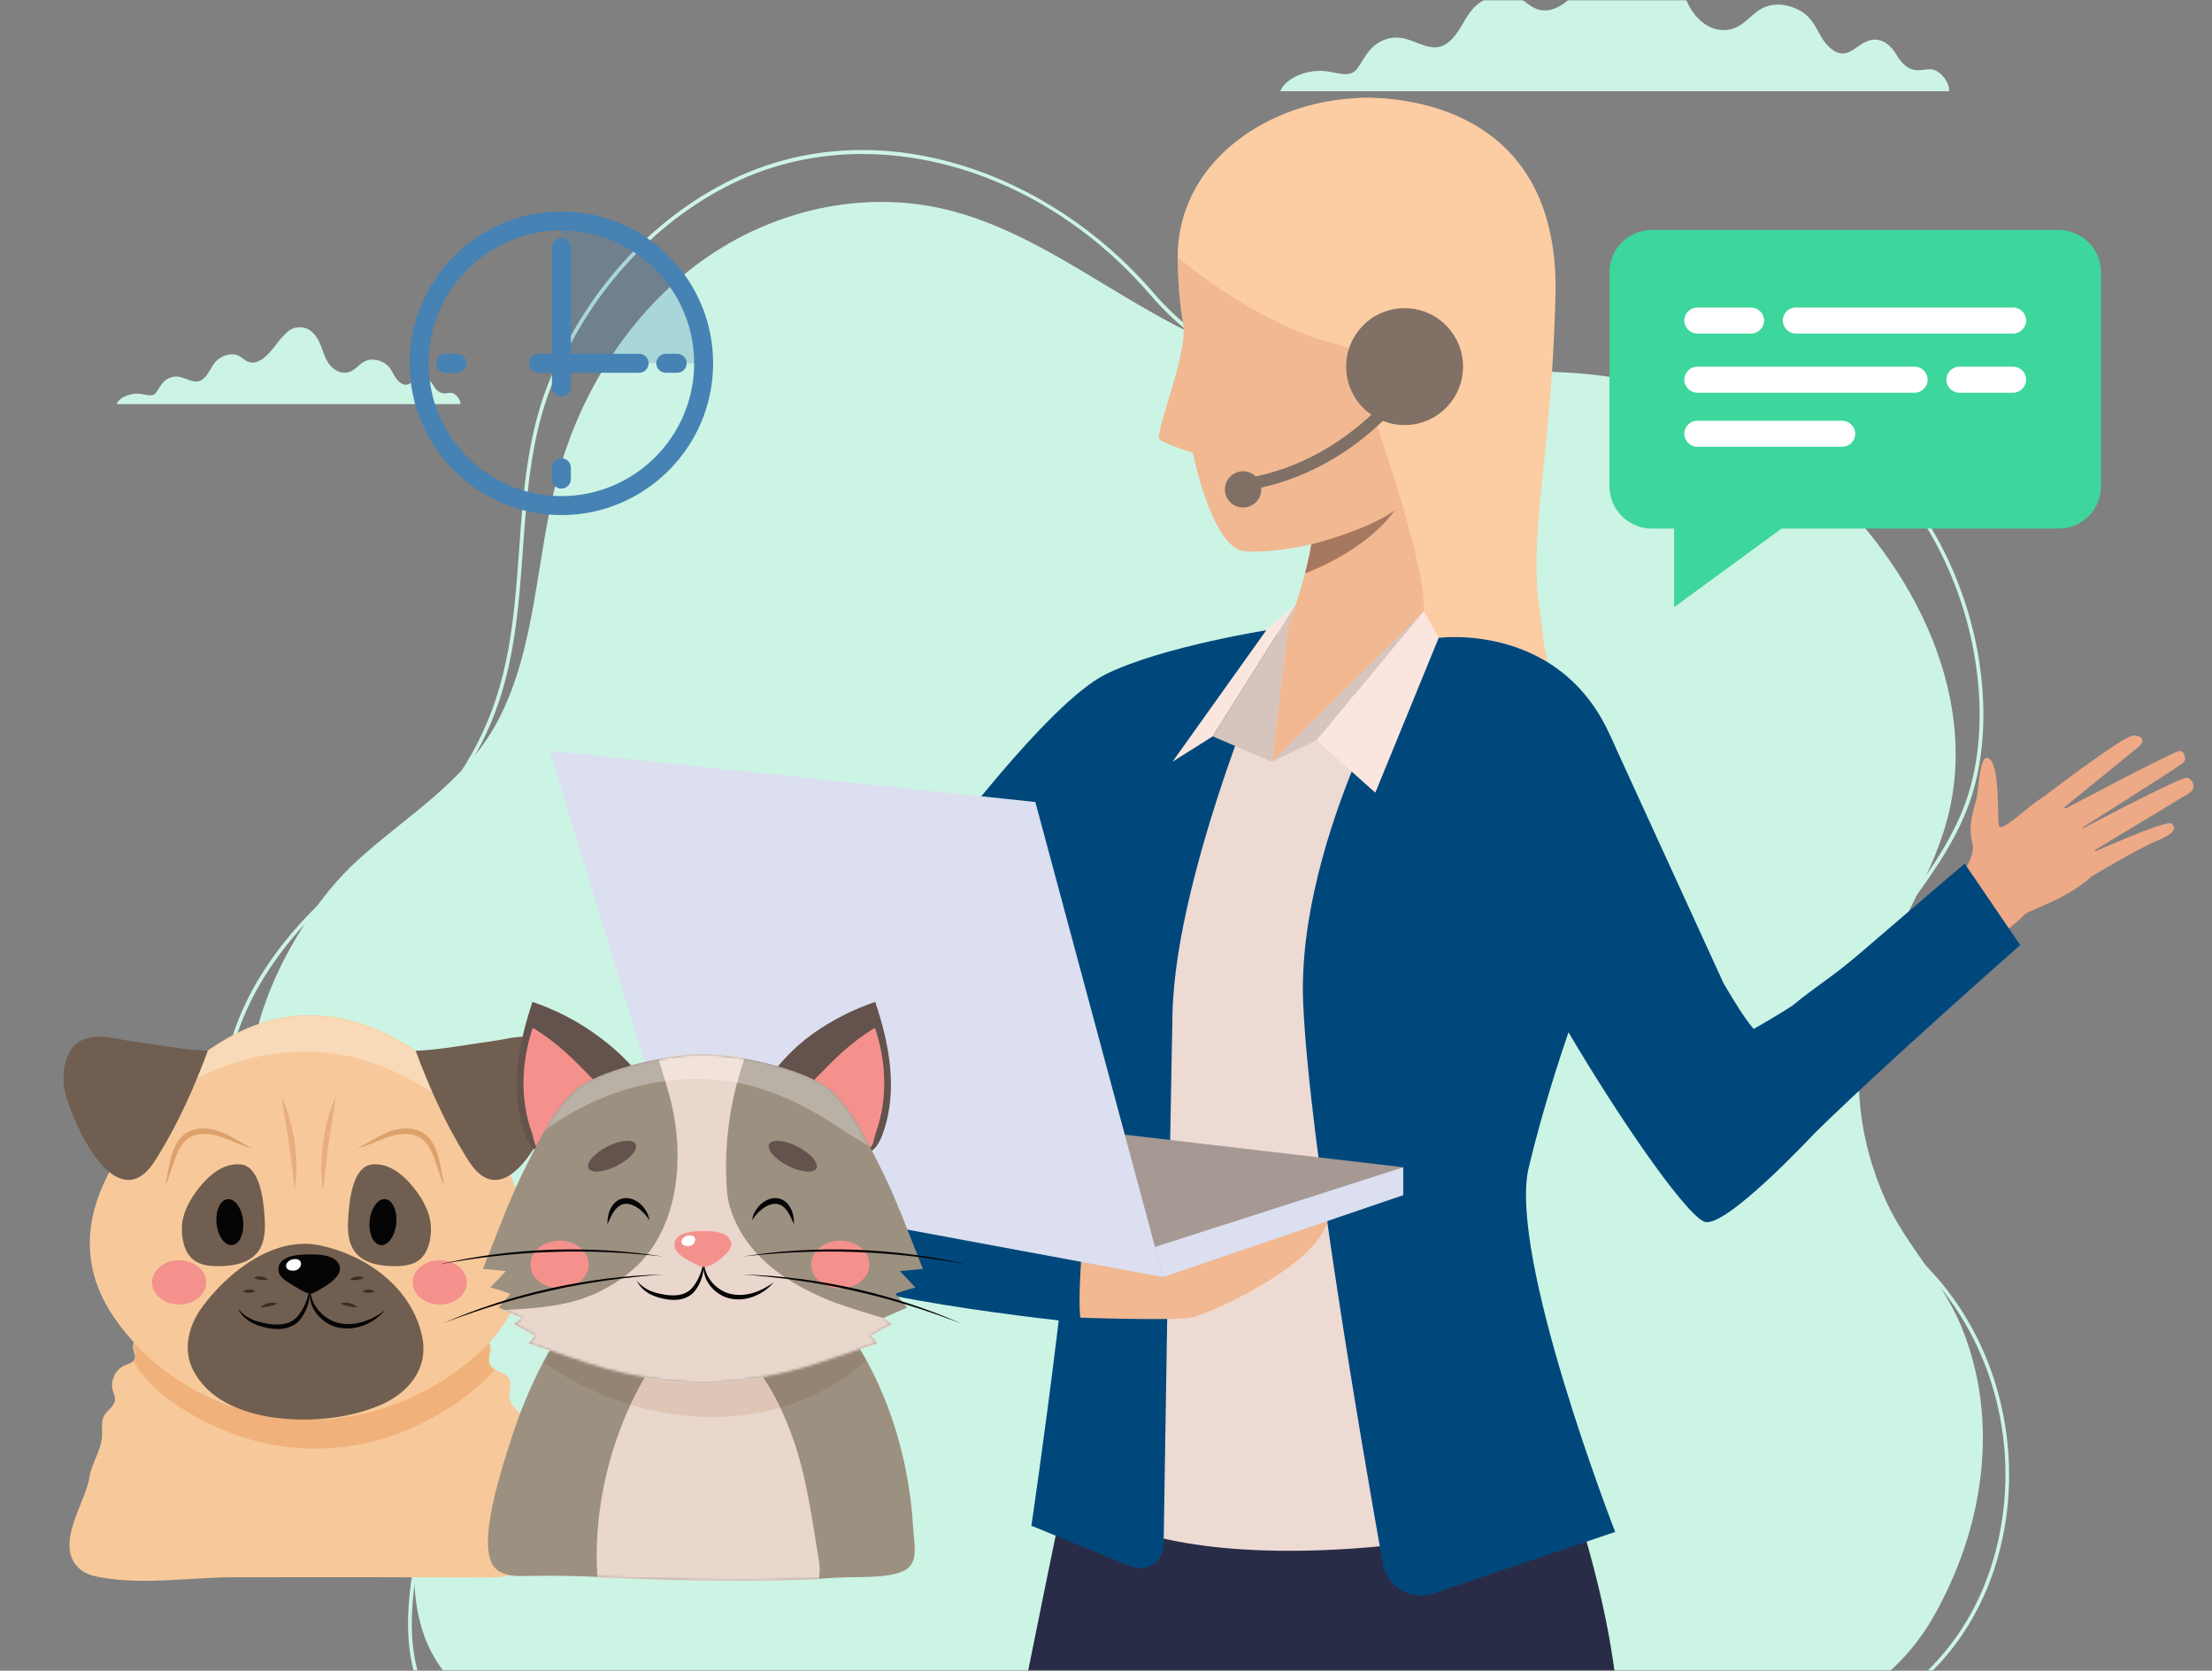 <svg xmlns="http://www.w3.org/2000/svg" width="837" height="632" viewBox="0 0 837 632" fill="none"><rect x="0" y="0" width="837" height="632" fill="#808080" stroke="none"/><g id="ilust-asesorias"><mask id="mask0_8_1414" style="mask-type:luminance" maskUnits="userSpaceOnUse" x="0" y="0" width="837" height="632"><path id="Rect&#xC3;&#xA1;ngulo 292" fill-rule="evenodd" clip-rule="evenodd" d="M0 0H837V632H0V0Z" fill="white"></path></mask><g mask="url(#mask0_8_1414)"><g id="ilust-administracion-comercial"><g id="Grupo 180"><g id="Grupo 171"><g id="Grupo 126"><path id="Trazado 659" fill-rule="evenodd" clip-rule="evenodd" d="M118.745 344.446C101.417 369.084 88.047 402.603 97.325 433.543C106.574 464.387 136.152 483.407 149.079 512.705C156.385 529.264 156.58 547.472 156.857 565.246C157.219 588.515 152.673 613.224 168.399 632.888C177.701 644.519 191.737 651.391 205.931 655.906C234.436 664.973 264.299 669.23 289.619 686.355C331.215 714.49 382.298 724.327 431.869 721.288C457.008 719.746 481.938 715.013 506.016 707.665C533.994 699.126 558.861 684.01 587.031 675.914C635.854 661.881 702.612 661.688 731.181 612.292C750.417 579.036 757.08 537.932 742.117 501.697C735.002 484.467 721.421 471.309 713.687 454.393C703 431.024 700.117 404.377 707.258 379.552C707.555 378.53 707.864 377.513 708.187 376.501C715.645 353.29 730.661 333.332 736.872 309.705C749.692 260.924 721.362 209.347 684.121 177.994C668.646 164.965 651.356 154.121 632.524 147.939C606.354 139.348 578.721 140.096 551.077 140.841C523.855 141.578 496.622 142.312 470.773 134.13C430.804 121.479 397.992 88.591 357.268 79.082C325.973 71.774 292.156 79.574 265.571 98.675C238.987 117.777 219.696 147.669 210.902 180.59C202.753 211.094 203.008 244.601 188.558 272.312C176.194 296.018 153.281 308.811 134.677 326.01C128.886 331.363 123.539 337.629 118.745 344.446V344.446Z" fill="#CCF4E5"></path><path id="Trazado 660" fill-rule="evenodd" clip-rule="evenodd" d="M576.863 675.789L576.151 674.568C596.396 662.763 619.975 661.847 642.779 660.962C652.117 660.599 661.773 660.226 670.942 659.09C713.848 653.778 745.475 626.151 755.543 585.188C764.727 547.815 754.466 507.824 728.764 480.82C727.464 479.452 726.129 478.064 724.84 476.722C715.909 467.433 706.674 457.827 700.093 446.526C695.934 439.38 693.194 431.603 691.954 423.405C690.804 415.815 690.927 407.804 692.32 399.591C694.827 384.79 701.401 369.481 711.335 355.316C713.96 351.571 716.735 347.814 719.417 344.181C728.019 332.532 736.914 320.485 742.551 306.699C749.297 290.204 750.872 269.085 746.987 247.234C740.651 211.593 720.551 179.506 693.216 161.402C657.755 137.916 620.256 143.024 580.557 148.431C564.006 150.685 547.006 153.001 530.201 153.001C525.834 153.001 521.481 152.845 517.15 152.491C509.467 151.861 501.781 150.497 494.308 148.438C486.784 146.364 479.44 143.575 472.478 140.147C457.972 133.001 445.396 123.319 435.1 111.364C405.565 77.073 365.142 58.254 326.313 58.254C309.434 58.254 292.867 61.806 277.611 69.187C246.906 84.044 221.684 112.243 208.412 146.553C200.861 166.072 199.339 187.26 197.868 207.75C196.489 226.944 195.065 246.792 188.75 265.551C185.194 276.116 179.92 286.541 173.499 295.699C166.642 305.48 158.75 313.57 150.042 319.747C126.436 336.491 110.384 352.565 99.525 370.334C83.841 395.997 80.337 426.377 90.381 449.62C97.57 466.258 111.53 476.892 125.03 487.175C132.043 492.518 139.295 498.042 145.445 504.311C152.365 511.367 157.147 518.663 160.066 526.619C162.483 533.206 163.64 540.836 163.601 549.947C163.557 560.563 161.593 571.433 159.695 581.947C156.473 599.787 153.141 618.237 159.133 635.9C163.05 647.447 172.897 655.837 188.402 660.835C199.288 664.346 212.622 666.165 229.165 666.401C234.057 666.47 239.069 666.428 243.918 666.388C263.026 666.229 282.786 666.062 300.951 672.571L300.473 673.903C282.546 667.479 262.915 667.642 243.929 667.801C239.074 667.843 234.052 667.885 229.146 667.814C212.46 667.578 198.989 665.735 187.967 662.182C172.014 657.039 161.862 648.348 157.793 636.354C151.685 618.345 155.05 599.714 158.303 581.695C160.191 571.242 162.143 560.433 162.187 549.942C162.225 541.001 161.097 533.532 158.739 527.106C152.385 509.789 138.681 499.35 124.173 488.301C110.529 477.906 96.419 467.159 89.083 450.181C86.37 443.902 84.578 437.127 83.756 430.041C82.976 423.31 83.068 416.287 84.028 409.162C85.86 395.577 90.802 381.895 98.319 369.596C109.281 351.659 125.457 335.453 149.224 318.594C166.072 306.643 179.99 287.145 187.409 265.101C193.666 246.511 195.085 226.755 196.457 207.649C197.936 187.054 199.466 165.759 207.093 146.043C220.493 111.403 245.971 82.925 276.995 67.915C290.322 61.465 304.655 57.77 319.594 56.931C333.708 56.139 348.163 57.894 362.559 62.149C390.255 70.334 416.398 87.485 436.172 110.442C456.194 133.688 485.751 148.501 517.265 151.081C538.102 152.786 559.589 149.86 580.366 147.03C599.482 144.426 619.246 141.735 638.276 142.717C648.537 143.246 657.784 144.77 666.546 147.376C676.381 150.302 685.36 154.504 693.997 160.224C707.689 169.292 719.948 182.19 729.453 197.522C738.749 212.52 745.293 229.625 748.379 246.987C750.233 257.416 750.877 267.68 750.29 277.491C749.64 288.383 747.476 298.391 743.859 307.235C738.156 321.182 729.209 333.302 720.556 345.022C717.877 348.647 715.109 352.397 712.492 356.128C690.801 387.058 686.624 420.585 701.315 445.814C707.811 456.969 716.985 466.512 725.858 475.743C727.149 477.086 728.485 478.475 729.789 479.845C742.65 493.356 751.948 510.432 756.68 529.222C761.339 547.724 761.421 567.194 756.915 585.525C754.372 595.875 750.413 605.536 745.152 614.234C740 622.753 733.602 630.346 726.137 636.803C711.241 649.689 692.214 657.881 671.117 660.493C661.887 661.635 652.2 662.011 642.833 662.375C620.203 663.254 596.803 664.163 576.863 675.789H576.863Z" fill="#CCF4E5"></path><path id="Trazado 661" fill-rule="evenodd" clip-rule="evenodd" d="M737.494 34.514C737.954 31.722 734.259 26.09 730.228 26.182C728.624 26.217 727.055 26.633 725.454 26.556C721.188 26.347 718.976 23.025 717.332 20.274C715.687 17.524 712.413 14.388 708.255 15.086C702.268 16.09 699.251 23.989 692.444 18.06C687.99 14.176 687.658 8.749 682.613 4.984C679.15 2.4 673.521 0.868 668.879 2.296C662.821 4.16 660.569 10.167 654.117 11.211C646.974 12.369 641.836 6.933 639.555 3.013C636.787 -1.743 635.761 -6.886 633.39 -11.726C631.196 -16.207 626.783 -22.209 618.877 -22.079C612.192 -21.969 609.246 -17.737 605.964 -14.377C601.698 -10.008 592.828 5.68 582.882 3.789C579.003 3.051 577.067 -0.029 573.568 -1.408C567.943 -3.626 560.771 -0.577 557.382 3.256C553.993 7.092 552.649 11.719 548.819 15.345C547.828 16.284 546.625 17.169 545.069 17.596C539.718 19.061 534.738 14.557 529.01 14.221C525.056 13.99 521.388 15.848 519.117 18.114C516.844 20.379 515.606 23.056 513.865 25.54C513.383 26.232 512.833 26.932 511.957 27.401C509.445 28.748 505.908 27.612 502.83 27.084C495.225 25.774 486.586 29.264 484.439 34.514H737.494Z" fill="#CCF4E5"></path><path id="Trazado 662" fill-rule="evenodd" clip-rule="evenodd" d="M174.202 152.881C174.439 151.446 172.539 148.551 170.466 148.597C169.642 148.616 168.836 148.83 168.013 148.79C165.819 148.682 164.682 146.976 163.837 145.561C162.992 144.147 161.308 142.535 159.171 142.894C156.093 143.41 154.542 147.471 151.044 144.422C148.754 142.427 148.582 139.636 145.989 137.7C144.209 136.372 141.315 135.586 138.929 136.319C135.815 137.277 134.656 140.364 131.341 140.902C127.668 141.497 125.027 138.703 123.854 136.688C122.432 134.242 121.903 131.599 120.685 129.111C119.557 126.808 117.288 123.722 113.224 123.789C109.787 123.845 108.273 126.02 106.586 127.748C104.392 129.993 99.833 138.06 94.72 137.088C92.726 136.708 91.731 135.124 89.932 134.415C87.04 133.275 83.353 134.842 81.611 136.813C79.868 138.784 79.178 141.163 77.209 143.027C76.7 143.51 76.081 143.965 75.281 144.185C72.531 144.937 69.97 142.621 67.026 142.449C64.993 142.331 63.108 143.285 61.94 144.451C60.772 145.616 60.135 146.992 59.241 148.269C58.992 148.625 58.709 148.984 58.259 149.225C56.968 149.918 55.15 149.334 53.568 149.061C49.658 148.389 45.216 150.184 44.113 152.881L174.202 152.881Z" fill="#CCF4E5"></path></g></g></g><g id="Grupo 185"><path id="Trazado 955" fill-rule="evenodd" clip-rule="evenodd" d="M737.771 335.692C737.771 335.692 748.361 325.872 746.262 318.511C744.471 312.247 747.158 305.236 747.833 302.346C748.741 298.48 749.097 285.984 751.98 286.674C756.851 287.843 755.723 307.805 756.312 312.057C756.913 316.306 769.796 302.07 774.189 301.322C778.594 300.573 800.962 323.239 790.999 331.984C781.036 340.73 767.281 344.283 765.833 346.169C764.385 348.056 757.563 353.239 757.563 353.239L737.771 335.692Z" fill="#EEA987"></path><path id="Trazado 956" fill-rule="evenodd" clip-rule="evenodd" d="M771.391 302.813C771.391 302.813 803.685 278.061 807.207 278.214C810.741 278.364 811.98 280.194 809.06 282.634C806.139 285.074 778.544 307.452 778.544 307.452C778.544 307.452 821.698 284.579 824.618 284.07C826.324 283.774 827.624 287.038 826.176 288.489C824.729 289.94 784.581 315.191 784.581 315.191C784.581 315.191 824.9 293.907 827.477 294.21C829.722 294.476 831.33 298.197 828.446 299.979C825.575 301.763 789.256 323.632 789.256 323.632C789.256 323.632 819.587 309.988 821.6 311.525C822.839 312.467 824.581 314.538 816.655 317.814C808.716 321.091 791.452 331.548 791.452 331.548L771.391 302.813Z" fill="#EEA987"></path><path id="Trazado 957" fill-rule="evenodd" clip-rule="evenodd" d="M513.438 37.12C513.438 37.12 590.69 30.696 588.579 111.964C586.457 193.23 573.573 205.455 588.616 262.882C603.647 320.308 513.303 230.272 513.303 230.272L513.438 37.12Z" fill="#FCCCA2"></path><path id="Trazado 958" fill-rule="evenodd" clip-rule="evenodd" d="M610.197 719.777C581.338 728.511 550.712 733.198 519.007 733.198C516.663 733.198 514.344 733.176 512.013 733.118C510.16 711.714 508.651 694.871 507.89 688.77C505.583 670.205 504.552 659.03 504.552 659.03C500.062 664.493 494.638 680.561 477.374 730.46C441.362 725.706 407.251 714.861 376.146 698.978C376.846 694.153 377.484 690.196 378.036 687.299C383.68 657.207 408.294 537.712 408.294 537.712C408.294 537.712 515.448 330.968 591.363 554.485C615.903 626.77 616.148 664.116 610.197 719.777V719.777Z" fill="#292C47"></path><path id="Trazado 959" fill-rule="evenodd" clip-rule="evenodd" d="M481.279 253.358C481.279 253.358 488.065 237.396 493.12 219.481C493.365 218.63 493.586 217.778 493.807 216.915C494.408 214.578 494.96 212.222 495.463 209.876C495.746 208.544 496.003 207.22 496.236 205.897C498.04 196.02 498.531 186.576 496.249 179.85C488.764 157.721 543.218 173.043 543.218 173.043C543.218 173.043 532.666 231.572 543.218 251.314C553.771 271.054 481.279 253.358 481.279 253.358V253.358Z" fill="#F1B891"></path><path id="Trazado 960" fill-rule="evenodd" clip-rule="evenodd" d="M573.647 252.395C579.721 244.798 537.07 242.154 537.07 242.154L487.315 237.86C487.315 237.86 453.094 243.557 426.554 252.748C400.002 261.94 365.229 312.229 365.229 312.229C365.229 312.229 413.217 424.881 422.407 457.209C431.585 489.538 411.977 571.804 411.977 571.804C469.499 603.115 583.095 575.146 583.095 575.146C583.095 575.146 537.807 297.263 573.647 252.395V252.395Z" fill="#EDDAD3"></path><path id="Trazado 961" fill-rule="evenodd" clip-rule="evenodd" d="M593.943 388.174C593.943 388.174 591.698 392.894 585.563 411.486C579.317 359.264 582.581 332.085 582.581 332.085C583.268 359.991 593.943 388.174 593.943 388.174Z" fill="#CFBEB8"></path><path id="Trazado 962" fill-rule="evenodd" clip-rule="evenodd" d="M539.832 240.413L481.279 288.146L487.316 237.861C487.316 237.861 521.451 230.49 539.832 240.413V240.413Z" fill="#F1B891"></path><path id="Trazado 963" fill-rule="evenodd" clip-rule="evenodd" d="M578.481 441.554C570.42 474.954 611.169 579.492 611.169 579.492L542.395 602.774C533.892 605.652 524.825 600.297 523.254 591.462C515.499 547.974 495.401 431.377 493.119 379.679C490.297 315.452 537.058 239.684 537.058 239.684C620.163 253.946 597.377 379.679 597.377 379.679C597.377 379.679 594.359 387.6 590.334 399.978V399.988C589.316 403.095 588.236 406.489 587.132 410.108C584.285 419.399 581.218 430.192 578.481 441.554L578.481 441.554Z" fill="#00487C"></path><path id="Trazado 964" fill-rule="evenodd" clip-rule="evenodd" d="M481.427 240.609L482.445 237.86C482.445 237.86 439.881 244.333 418.249 255.138C396.616 265.942 355.205 321.759 355.205 321.759L409.377 393.265C409.439 448.217 390.261 577.151 390.261 577.151L427.905 592.548C433.77 594.947 440.2 590.701 440.298 584.367C440.911 545.123 442.727 428.888 443.66 383.531C444.789 328.568 484.004 239.684 484.004 239.684C483.132 239.982 482.273 240.292 481.427 240.609H481.427Z" fill="#00487C"></path><path id="Trazado 965" fill-rule="evenodd" clip-rule="evenodd" d="M404.246 498.275C404.246 498.275 445.093 499.864 451.437 498.275C457.793 496.686 500.173 478.312 502.713 460.16C505.265 442.006 404.246 476.43 404.246 476.43V498.275Z" fill="#F1B891"></path><path id="Trazado 966" fill-rule="evenodd" clip-rule="evenodd" d="M530.972 441.555L365.229 422.156L440.1 483.076L530.972 441.555Z" fill="#A69993"></path><path id="Trazado 967" fill-rule="evenodd" clip-rule="evenodd" d="M440.101 483.076L530.973 452.107V441.556L437.033 471.686L440.101 483.076Z" fill="#DBDFF0"></path><path id="Trazado 968" fill-rule="evenodd" clip-rule="evenodd" d="M490.37 228.582L458.885 278.543L443.658 288.146L479.155 238.398L490.37 228.582Z" fill="#FAE6DE"></path><path id="Trazado 969" fill-rule="evenodd" clip-rule="evenodd" d="M458.887 278.543L481.28 288.146L487.316 237.861L490.372 228.582L458.887 278.543Z" fill="#D6C5BE"></path><path id="Trazado 970" fill-rule="evenodd" clip-rule="evenodd" d="M409.241 474.907C409.241 474.907 407.536 496.009 409.241 500.432C409.241 500.432 307.032 490.222 297.498 475.929C287.976 461.635 288.32 444.279 288.32 444.279L409.241 474.907Z" fill="#00487C"></path><path id="Trazado 971" fill-rule="evenodd" clip-rule="evenodd" d="M440.1 483.076L391.768 303.384L208 283.986L258.369 449.384L440.1 483.076Z" fill="#DBDFF0"></path><path id="Trazado 972" fill-rule="evenodd" clip-rule="evenodd" d="M678.297 380.352C687.512 372.751 692.923 369.962 704.04 360.396C721.316 345.511 743.426 326.676 743.426 326.676L764.421 357.513C764.421 357.513 713.623 402.161 686.628 428.672V428.674C686.628 428.674 652.469 465.359 644.824 462.112C637.192 458.867 609.953 419.381 588.211 381.425C566.456 343.47 556.713 319.234 555.621 302.706C554.541 286.175 609.254 278.214 609.254 278.214L652.101 371.784C652.101 371.784 659.732 385.171 663.61 389.21C663.61 389.21 673.242 383.736 678.297 380.352Z" fill="#00487C"></path><path id="Trazado 973" fill-rule="evenodd" clip-rule="evenodd" d="M520.984 45.354C501.843 42.222 458.026 47.022 445.609 97.298C445.609 97.298 445.572 111.232 447.683 122.421C449.781 133.613 436.455 164.375 438.799 166.235C441.143 168.096 451.364 171.298 451.364 171.298C451.364 171.298 458.615 207.4 470.861 208.499C483.118 209.6 530.481 205.339 557.23 164.516C583.978 123.695 598.31 58.011 520.984 45.354L520.984 45.354Z" fill="#F1B891"></path><path id="Trazado 974" fill-rule="evenodd" clip-rule="evenodd" d="M445.609 97.298C445.609 97.298 474.432 122.182 504.96 130.033C535.487 137.884 551.647 172.175 551.647 172.175C551.647 172.175 605.66 118.301 573.058 66.016C540.469 13.729 445.659 37.05 445.609 97.298Z" fill="#FCCCA2"></path><path id="Trazado 975" fill-rule="evenodd" clip-rule="evenodd" d="M510.578 131.824C510.578 131.824 542.529 215.69 538.787 235.897C538.787 235.897 554.578 233.152 584.014 242.154C584.014 242.154 569.781 92.353 510.578 131.824Z" fill="#FCCCA2"></path><path id="Trazado 976" fill-rule="evenodd" clip-rule="evenodd" d="M498.2 280.045L481.279 288.146L538.789 231.137L498.2 280.045Z" fill="#D6C5BE"></path><path id="Trazado 977" fill-rule="evenodd" clip-rule="evenodd" d="M538.789 231.137L498.199 280.045L520.408 299.85L544.384 241.299L538.789 231.137Z" fill="#FAE6DE"></path><path id="Trazado 978" fill-rule="evenodd" clip-rule="evenodd" d="M527.645 193.134C527.388 193.555 518.59 207.238 493.805 216.914C494.406 214.578 494.958 212.222 495.461 209.876C495.743 208.544 496.001 207.22 496.234 205.897C496.234 205.897 516.75 200.884 527.645 193.134Z" fill="#A77860"></path><path id="Trazado 979" fill-rule="evenodd" clip-rule="evenodd" d="M544.383 241.298C544.383 241.298 597.905 234.031 613.5 290.078C613.5 290.078 545.438 282.753 544.383 241.298Z" fill="#00487C"></path><path id="Trazado 980" fill-rule="evenodd" clip-rule="evenodd" d="M509.375 138.683C509.375 150.893 519.277 160.791 531.485 160.791C543.694 160.791 553.596 150.893 553.596 138.683C553.596 126.473 543.694 116.573 531.485 116.573C519.277 116.573 509.375 126.473 509.375 138.683Z" fill="#807066"></path><path id="Trazado 981" fill-rule="evenodd" clip-rule="evenodd" d="M472.394 185.405L471.633 180.908C512.222 174.047 533.167 140.401 533.376 140.062L537.278 142.433C536.394 143.891 515.093 178.187 472.394 185.405Z" fill="#807066"></path><path id="Trazado 982" fill-rule="evenodd" clip-rule="evenodd" d="M463.5 185.131C463.5 188.921 466.58 191.992 470.371 191.992C474.163 191.992 477.23 188.921 477.23 185.131C477.23 181.342 474.163 178.27 470.371 178.27C466.58 178.27 463.5 181.342 463.5 185.131Z" fill="#807066"></path></g><g id="Frame" clip-path="url(#clip0_8_1414)"><g id="Group"><g id="Group_2"><path id="Vector" d="M37.245 596.516C37.713 596.609 38.185 596.692 38.653 596.771C55.324 599.573 71.822 596.675 88.554 596.633C120.771 596.553 152.979 596.618 185.191 596.735C197.207 596.785 209.639 591.29 206.643 576.799C205.786 572.669 203.084 569.179 202.161 564.994C201.49 561.952 201.672 558.767 200.815 555.757C199.91 552.572 196.883 549.296 197.818 545.813C198.273 544.127 199.628 542.765 199.94 541.046C200.819 536.186 193.401 533.546 192.76 528.647C192.457 526.291 193.813 523.733 192.73 521.616C191.24 518.698 186.204 518.822 185.226 515.696C184.758 514.2 185.494 512.62 185.629 511.059C186.075 505.961 181.246 503.891 177.955 501.269C174.651 498.635 172.326 494.605 169.434 491.367C163.22 484.407 155.698 478.438 146.787 475.39C138.888 472.69 130.379 472.402 122.035 472.621C101.705 473.154 79.798 477.414 66.132 492.469C63.002 495.916 60.719 500.496 56.991 502.47C53.488 504.326 49.084 506.219 50.643 511.408C50.873 512.165 51.232 512.929 51.098 513.706C50.821 515.323 48.807 515.807 47.296 516.44C43.754 517.918 41.654 522.205 42.654 525.909C42.987 527.136 43.615 528.331 43.507 529.596C43.299 532.049 40.562 533.414 39.38 535.574C38.12 537.878 38.791 540.708 38.622 543.329C38.276 548.809 34.647 553.477 33.825 558.889C32.335 568.647 19.851 585.243 30.599 593.834C32.486 595.342 34.855 596.046 37.245 596.516Z" fill="#F7C99A"></path><g id="Clip path group"><mask id="mask1_8_1414" style="mask-type:luminance" maskUnits="userSpaceOnUse" x="26" y="472" width="182" height="126"><g id="_clip1"><path id="Vector_2" d="M37.245 596.516C37.713 596.609 38.185 596.692 38.653 596.771C55.324 599.573 71.822 596.675 88.554 596.633C120.771 596.553 152.979 596.618 185.191 596.735C197.207 596.785 209.639 591.29 206.643 576.799C205.786 572.669 203.084 569.179 202.161 564.994C201.49 561.952 201.672 558.767 200.815 555.757C199.91 552.572 196.883 549.296 197.818 545.813C198.273 544.127 199.628 542.765 199.94 541.046C200.819 536.186 193.401 533.546 192.76 528.647C192.457 526.291 193.813 523.733 192.73 521.616C191.24 518.698 186.204 518.822 185.226 515.696C184.758 514.2 185.494 512.62 185.629 511.059C186.075 505.961 181.246 503.891 177.955 501.269C174.651 498.635 172.326 494.605 169.434 491.367C163.22 484.407 155.698 478.438 146.787 475.39C138.888 472.69 130.379 472.402 122.035 472.621C101.705 473.154 79.798 477.414 66.132 492.469C63.002 495.916 60.719 500.496 56.991 502.47C53.488 504.326 49.084 506.219 50.643 511.408C50.873 512.165 51.232 512.929 51.098 513.706C50.821 515.323 48.807 515.807 47.296 516.44C43.754 517.918 41.654 522.205 42.654 525.909C42.987 527.136 43.615 528.331 43.507 529.596C43.299 532.049 40.562 533.414 39.38 535.574C38.12 537.878 38.791 540.708 38.622 543.329C38.276 548.809 34.647 553.477 33.825 558.889C32.335 568.647 19.851 585.243 30.599 593.834C32.486 595.342 34.855 596.046 37.245 596.516Z" fill="white"></path></g></mask><g mask="url(#mask1_8_1414)"><g id="Group_3"><path id="Vector_3" d="M119.286 547.971C114.336 547.971 109.391 547.568 104.511 546.764C90.918 544.523 77.066 538.624 65.755 530.764C60.321 526.989 54.051 521.366 50.461 514.872C50.786 514.56 51.016 514.182 51.098 513.707C51.12 513.591 51.128 513.476 51.128 513.361C51.128 512.702 50.838 512.053 50.643 511.409C50.422 510.669 50.318 509.996 50.318 509.381C50.323 508.765 50.422 508.208 50.604 507.698C61.421 519.514 75.243 528.139 90.355 532.861C93.768 534.203 97.401 535.167 101.081 535.826C105.736 536.658 110.465 537.002 114.925 537.002C115.332 537.002 115.739 536.999 116.142 536.993C116.553 536.999 116.965 537.002 117.376 537.002C120.706 537.002 124.049 536.816 127.387 536.438C143.028 534.666 158.262 528.842 171.88 519.189C176.578 515.857 181.151 512.089 185.126 507.841C185.464 508.605 185.659 509.454 185.659 510.418C185.659 510.626 185.65 510.84 185.629 511.059C185.529 512.254 185.07 513.46 185.074 514.632C185.074 514.99 185.118 515.345 185.226 515.696C185.555 516.753 186.352 517.438 187.313 517.995C177.522 529.084 162.557 538.153 148.844 542.978C139.369 546.311 129.327 547.971 119.286 547.971Z" fill="#F0B27A"></path></g></g></g></g><g id="Group_4"><path id="Vector_4" d="M127.387 536.438C95.21 540.082 62.82 525.875 43.966 499.504C31.504 482.074 31.123 463.844 40.519 445.026C45.741 434.563 52.133 424.12 59.776 415.002C72.796 399.464 91.343 386.121 112.067 384.222C132.22 382.375 153.936 392.253 167.849 406.38C191.422 430.315 212.692 473.535 188.313 504.153C183.702 509.944 177.895 514.923 171.88 519.188C158.262 528.841 143.028 534.666 127.387 536.438Z" fill="#F7C99A"></path><g id="Clip path group_2"><mask id="mask2_8_1414" style="mask-type:luminance" maskUnits="userSpaceOnUse" x="33" y="384" width="167" height="154"><g id="_clip2"><path id="Vector_5" d="M127.387 536.438C95.21 540.082 62.82 525.875 43.966 499.504C31.504 482.074 31.123 463.844 40.519 445.026C45.741 434.563 52.133 424.12 59.776 415.002C72.796 399.464 91.343 386.121 112.067 384.222C132.22 382.375 153.936 392.253 167.849 406.38C191.422 430.315 212.692 473.535 188.313 504.153C183.702 509.944 177.895 514.923 171.88 519.188C158.262 528.841 143.028 534.666 127.387 536.438Z" fill="white"></path></g></mask><g mask="url(#mask2_8_1414)"><g id="Group_5"><path id="Vector_6" d="M182.585 424.598C175.67 421.309 168.217 416.139 166.412 414.975C163.16 412.878 159.908 410.908 156.617 409.101C145.77 403.144 134.511 398.978 121.473 398.016C119.468 397.868 117.463 397.795 115.462 397.795C94.647 397.795 74.2 405.653 57.888 418.474C57.078 419.111 56.022 420.144 54.822 421.323C56.411 419.159 58.061 417.047 59.776 415.002C72.797 399.464 91.343 386.121 112.068 384.222C113.696 384.073 115.337 384 116.982 384C135.68 384 155.058 393.395 167.849 406.38C173.024 411.635 178.09 417.821 182.585 424.598Z" fill="#F9DAB8"></path></g></g></g></g><g id="Group_6"><path id="Vector_7" d="M101.082 535.825C89.641 533.779 78.668 528.78 73.273 518.68C68.973 510.633 71.325 501.489 76.469 494.479C86.277 481.119 103.766 467.336 121.304 471.144C138.806 474.945 155.556 486.979 159.648 505.159C162.415 517.424 154.85 526.742 143.977 531.489C136.507 534.748 127.825 536.422 119.71 536.87C113.947 537.188 107.443 536.963 101.082 535.825Z" fill="#705E50"></path></g><g id="Group_7"><path id="Vector_8" d="M162.652 461.038C163.73 465.934 162.816 473.539 158.508 476.713C155.879 478.653 152.406 478.968 149.137 478.96C143.69 478.947 137.64 477.901 134.328 473.579C131.903 470.417 131.496 466.16 131.682 462.181C131.946 456.492 132.752 444.526 138.415 441.218C139.225 440.744 140.169 440.541 141.105 440.463C146.483 440.011 151.454 443.454 155.03 447.495C158.451 451.366 161.556 456.035 162.652 461.038Z" fill="#705E50"></path></g><g id="Group_8"><path id="Vector_9" d="M127.512 482.814C128.369 481.737 128.833 480.44 128.556 479.147C127.516 474.273 119.419 474.388 114.85 474.559C110.36 474.727 104.826 476.087 105.38 480.729C105.657 483.024 108.108 484.589 110.204 485.803C111.858 486.76 115.452 489.344 117.544 489.334C118.198 489.332 118.791 489.027 119.337 488.727C122.298 487.097 125.511 485.325 127.512 482.814Z" fill="#050405"></path></g><g id="Group_9"><path id="Vector_10" d="M112.574 480.231C114.596 479.015 114.492 475.804 110.984 476.33C107.91 476.791 106.97 480.448 110.612 480.676C111.391 480.726 112.054 480.544 112.574 480.231Z" fill="white"></path></g><g id="Group_10"><path id="Vector_11" d="M117.458 487.436C117.397 490.658 118.726 493.624 120.718 495.903C121.732 497.034 122.883 498.038 124.178 498.809C125.464 499.593 126.859 500.187 128.313 500.493C129.777 500.834 131.297 500.933 132.813 500.835C134.332 500.761 135.839 500.445 137.316 500.015C140.274 499.116 143.062 497.606 145.617 495.674C143.556 498.135 140.828 500.089 137.762 501.291C136.233 501.909 134.601 502.288 132.942 502.469C131.284 502.629 129.587 502.535 127.937 502.183C126.283 501.797 124.702 501.116 123.299 500.187C121.909 499.244 120.653 498.097 119.67 496.745C118.67 495.409 117.925 493.885 117.514 492.283C117.116 490.681 117.059 488.995 117.458 487.436Z" fill="#050405"></path></g><g id="Group_11"><path id="Vector_12" d="M117.093 487.007C117.487 490.238 116.786 493.632 115.235 496.594C114.846 497.335 114.413 498.054 113.91 498.734C113.629 499.066 113.369 499.42 113.062 499.735L112.585 500.19C112.425 500.345 112.261 500.492 112.079 500.617C110.676 501.701 108.97 502.327 107.277 502.605C103.838 503.072 100.491 502.357 97.404 501.27C95.814 500.716 94.325 499.883 93.039 498.822C91.766 497.75 90.683 496.439 90.029 494.947C91.995 497.543 94.832 499.176 97.806 499.981C99.344 500.374 100.881 500.731 102.431 500.896C103.973 501.081 105.527 501.133 107.012 500.894C108.502 500.679 109.914 500.157 111.1 499.308C111.26 499.214 111.399 499.098 111.533 498.975L111.953 498.618C112.222 498.368 112.455 498.077 112.711 497.81C113.192 497.209 113.646 496.578 114.066 495.924C115.72 493.284 116.764 490.234 117.093 487.007Z" fill="#050405"></path></g><g id="Group_12"><path id="Vector_13" d="M122.264 450.335C121.731 447.316 121.558 444.255 121.567 441.197C121.593 438.139 121.827 435.081 122.26 432.054C122.688 429.026 123.303 426.027 124.104 423.08C124.914 420.136 125.871 417.234 127.122 414.436C126.741 417.475 126.226 420.456 125.763 423.437C125.282 426.415 124.819 429.384 124.403 432.356C123.983 435.33 123.606 438.307 123.268 441.299C122.918 444.29 122.636 447.295 122.264 450.335Z" fill="#E8AE7D"></path></g><g id="Group_13"><path id="Vector_14" d="M111.395 449.925C111.109 446.906 110.828 443.941 110.473 440.983C110.122 438.026 109.723 435.082 109.282 432.141C108.84 429.2 108.364 426.263 107.866 423.321C107.381 420.374 106.844 417.434 106.385 414.436C107.705 417.17 108.693 420.04 109.524 422.949C110.338 425.862 110.97 428.827 111.421 431.821C111.875 434.815 112.135 437.842 112.17 440.874C112.192 443.904 112.014 446.952 111.395 449.925Z" fill="#E8AE7D"></path></g><g id="Group_14"><path id="Vector_15" d="M180.324 394.704C184.005 394.146 187.789 393.694 191.405 392.966C196.931 391.856 203.396 391.341 207.492 395.214C211.441 398.95 212.498 406.25 211.658 411.343C210.077 420.929 195.683 455.142 181.701 444.226C179.385 442.416 177.748 439.893 176.206 437.39C168.308 424.557 162.536 411.558 157.283 397.508C165.58 397.128 173.695 395.709 180.324 394.704Z" fill="#705E50"></path></g><g id="Group_15"><path id="Vector_16" d="M55.605 394.704C51.92 394.146 48.14 393.694 44.52 392.966C38.994 391.856 32.529 391.341 28.433 395.214C24.484 398.95 23.432 406.25 24.267 411.343C25.852 420.929 40.246 455.142 54.224 444.226C56.54 442.416 58.177 439.893 59.719 437.39C67.621 424.557 73.394 411.558 78.642 397.508C70.35 397.128 62.23 395.709 55.605 394.704Z" fill="#705E50"></path></g><g id="Group_16"><path id="Vector_17" d="M134.115 484.252C134.011 484.252 133.907 484.25 133.803 484.246C133.353 484.223 132.898 484.172 132.4 484.009C132.777 483.647 133.197 483.421 133.63 483.244C134.059 483.071 134.505 482.959 134.96 482.9C135.193 482.87 135.432 482.854 135.67 482.854C135.891 482.854 136.111 482.868 136.332 482.896C136.796 482.958 137.255 483.07 137.714 483.323C137.276 483.611 136.848 483.778 136.419 483.914C135.986 484.044 135.557 484.134 135.124 484.188C134.791 484.23 134.457 484.252 134.115 484.252Z" fill="#392F28"></path></g><g id="Group_17"><path id="Vector_18" d="M134.411 494.497C134.078 494.497 133.753 494.473 133.433 494.442C132.896 494.385 132.372 494.298 131.857 494.183C131.341 494.069 130.83 493.929 130.319 493.755C129.804 493.575 129.293 493.374 128.773 493.06C129.341 492.838 129.908 492.765 130.471 492.748C130.514 492.747 130.557 492.747 130.601 492.747C131.12 492.747 131.636 492.806 132.138 492.915C132.679 493.034 133.212 493.215 133.718 493.461C134.225 493.712 134.706 494.017 135.126 494.457C134.879 494.485 134.645 494.497 134.411 494.497Z" fill="#392F28"></path></g><g id="Group_18"><path id="Vector_19" d="M139.532 489.049C139.524 489.049 139.511 489.049 139.502 489.049C139.121 489.047 138.74 489.011 138.359 488.933C137.969 488.85 137.579 488.737 137.168 488.505C137.532 488.201 137.917 488.035 138.311 487.916C138.701 487.804 139.104 487.751 139.502 487.751H139.506C139.905 487.751 140.303 487.806 140.697 487.92C141.087 488.04 141.477 488.209 141.836 488.515C141.425 488.747 141.031 488.859 140.645 488.94C140.273 489.014 139.9 489.049 139.532 489.049Z" fill="#392F28"></path></g><g id="Group_19"><path id="Vector_20" d="M99.664 484.252C99.327 484.252 98.993 484.23 98.66 484.188C98.227 484.134 97.794 484.044 97.365 483.914C96.936 483.778 96.503 483.611 96.07 483.323C96.525 483.07 96.988 482.958 97.447 482.896C97.672 482.868 97.893 482.854 98.114 482.854C98.352 482.854 98.586 482.87 98.824 482.9C99.275 482.959 99.721 483.071 100.154 483.244C100.587 483.421 101.007 483.647 101.379 484.009C100.886 484.172 100.426 484.223 99.98 484.246C99.872 484.25 99.768 484.252 99.664 484.252Z" fill="#392F28"></path></g><g id="Group_20"><path id="Vector_21" d="M99.371 494.497C99.141 494.497 98.903 494.485 98.656 494.457C99.076 494.017 99.561 493.712 100.068 493.461C100.575 493.215 101.103 493.034 101.648 492.915C102.151 492.806 102.666 492.747 103.181 492.747C103.229 492.747 103.272 492.747 103.316 492.748C103.878 492.765 104.446 492.838 105.009 493.06C104.493 493.374 103.978 493.575 103.467 493.755C102.956 493.929 102.445 494.069 101.93 494.183C101.41 494.298 100.886 494.385 100.349 494.442C100.033 494.473 99.709 494.497 99.371 494.497Z" fill="#392F28"></path></g><g id="Group_21"><path id="Vector_22" d="M94.247 489.049C93.879 489.049 93.511 489.014 93.134 488.94C92.749 488.859 92.359 488.747 91.943 488.515C92.307 488.209 92.692 488.04 93.087 487.92C93.476 487.806 93.875 487.751 94.277 487.751H94.282C94.68 487.751 95.078 487.804 95.472 487.916C95.862 488.035 96.252 488.201 96.616 488.505C96.204 488.737 95.81 488.85 95.425 488.933C95.04 489.011 94.663 489.047 94.282 489.049C94.269 489.049 94.26 489.049 94.247 489.049Z" fill="#392F28"></path></g><g id="Group_22"><path id="Vector_23" d="M149.943 462.801C149.471 467.601 146.834 471.27 144.054 470.996C141.274 470.721 139.408 466.607 139.88 461.807C140.356 457.006 142.993 453.337 145.773 453.612C148.553 453.887 150.419 458.001 149.943 462.801Z" fill="#050405"></path></g><g id="Group_23"><path id="Vector_24" d="M69.233 461.038C68.159 465.934 69.073 473.539 73.381 476.713C76.01 478.653 79.483 478.968 82.752 478.96C88.199 478.947 94.249 477.901 97.561 473.579C99.986 470.417 100.393 466.16 100.207 462.181C99.943 456.492 99.137 444.526 93.474 441.218C92.664 440.744 91.72 440.541 90.784 440.463C85.406 440.011 80.435 443.454 76.859 447.495C73.438 451.366 70.333 456.035 69.233 461.038Z" fill="#705E50"></path></g><g id="Group_24"><path id="Vector_25" d="M81.942 462.801C82.418 467.601 85.055 471.27 87.835 470.996C90.615 470.721 92.482 466.607 92.01 461.807C91.534 457.006 88.896 453.337 86.117 453.612C83.337 453.887 81.47 458.001 81.942 462.801Z" fill="#050405"></path></g><g id="Group_25"><path id="Vector_26" d="M62.494 448.896C62.789 446.917 63.174 444.963 63.551 443.007C63.962 441.061 64.33 439.107 64.906 437.15C65.456 435.198 66.227 433.233 67.478 431.471C68.106 430.594 68.864 429.787 69.734 429.109C70.613 428.437 71.601 427.904 72.635 427.535C74.021 427.042 75.463 426.84 76.888 426.84C77.598 426.84 78.299 426.89 78.992 426.98C81.075 427.245 83.093 427.885 84.938 428.742C88.662 430.416 91.888 432.682 95.499 434.399C91.572 433.52 87.96 431.596 84.31 430.302C83.392 429.98 82.478 429.698 81.556 429.474C80.629 429.26 79.698 429.096 78.767 429.015C78.269 428.97 77.771 428.946 77.278 428.946C75.918 428.946 74.584 429.128 73.359 429.574C71.674 430.16 70.237 431.247 69.128 432.693C68.007 434.133 67.21 435.879 66.508 437.685C66.157 438.591 65.854 439.525 65.534 440.461L64.577 443.287C63.91 445.164 63.252 447.043 62.494 448.896Z" fill="#DDA16C"></path></g><g id="Group_26"><path id="Vector_27" d="M168.125 448.896C167.372 447.043 166.714 445.164 166.047 443.287L165.09 440.461C164.77 439.525 164.466 438.591 164.116 437.685C163.414 435.879 162.617 434.133 161.492 432.693C160.383 431.247 158.95 430.16 157.265 429.574C156.04 429.128 154.702 428.946 153.347 428.946C152.853 428.946 152.355 428.97 151.857 429.015C150.926 429.096 149.991 429.26 149.068 429.474C148.146 429.698 147.232 429.98 146.314 430.302C142.664 431.596 139.052 433.52 135.125 434.399C138.732 432.682 141.958 430.416 145.686 428.742C147.531 427.885 149.549 427.245 151.632 426.98C152.32 426.89 153.026 426.84 153.736 426.84C155.161 426.84 156.603 427.042 157.988 427.535C159.023 427.904 160.011 428.437 160.89 429.109C161.76 429.787 162.518 430.594 163.141 431.471C164.393 433.233 165.164 435.198 165.718 437.15C166.289 439.107 166.658 441.061 167.069 443.007C167.45 444.963 167.835 446.917 168.125 448.896Z" fill="#DDA16C"></path></g><g id="Group_27"><path id="Vector_28" d="M176.651 485.098C176.651 489.729 172.061 493.483 166.401 493.483C160.742 493.483 156.156 489.729 156.156 485.098C156.156 480.467 160.742 476.713 166.401 476.713C172.061 476.713 176.651 480.467 176.651 485.098Z" fill="#F5918C"></path></g><g id="Group_28"><path id="Vector_29" d="M78.036 485.098C78.036 489.729 73.446 493.483 67.786 493.483C62.127 493.483 57.541 489.729 57.541 485.098C57.541 480.467 62.127 476.713 67.786 476.713C73.446 476.713 78.036 480.467 78.036 485.098Z" fill="#F5918C"></path></g></g></g><g id="Frame_2" clip-path="url(#clip1_8_1414)"><g id="Group_29"><g id="Group_30"><path id="Vector_30" d="M307.695 426.535C306.93 426.061 306.139 425.528 305.344 424.94C304.119 424.94 299.487 419.85 298.432 419.072C295.229 416.714 292.032 414.355 288.83 411.996C288.591 411.821 288.334 411.619 288.282 411.329C288.221 411.003 288.434 410.696 288.634 410.433C294.308 403.058 299.77 396.62 307.399 391.169C314.646 385.991 322.736 381.841 331.183 379.001C336.549 395.062 339.933 412.634 333.985 429.016C332.895 432.016 331.204 435.19 328.18 436.214C326.208 436.882 324.027 436.483 322.05 435.815C316.523 433.944 312.574 429.553 307.695 426.535Z" fill="#64524D"></path></g><g id="Group_31"><path id="Vector_31" d="M312.026 427.181C309.262 424.986 306.851 422.332 306.112 419.204C305.183 415.256 306.026 410.544 308.945 407.59C315.701 400.753 321.519 394.546 331.073 388.807C335.37 401.666 336.052 415.734 331.295 428.852C330.574 430.84 330.656 433.606 328.514 434.725C325.108 436.506 320.694 432.819 318 431.2C316.158 430.091 314.003 428.754 312.026 427.181Z" fill="#F5918C"></path></g><g id="Group_32"><path id="Vector_32" d="M224.974 426.535C225.739 426.061 226.529 425.528 227.325 424.94C230.17 422.831 232.247 420.372 234.598 417.811C236.774 415.443 243.809 414.148 243.509 410.284C243.392 408.767 242.444 407.456 241.497 406.263C237.013 400.595 231.947 396.069 226.151 391.81C218.687 386.322 210.267 381.955 201.482 379.001C196.116 395.062 192.735 412.634 198.679 429.016C199.77 432.016 201.46 435.19 204.484 436.214C206.461 436.882 208.637 436.483 210.614 435.815C216.141 433.944 220.09 429.553 224.974 426.535Z" fill="#64524D"></path></g><g id="Group_33"><path id="Vector_33" d="M220.642 427.181C223.401 424.986 225.813 422.332 226.551 419.204C227.485 415.256 226.638 410.544 223.718 407.59C216.962 400.753 211.144 394.546 201.59 388.807C197.293 401.666 196.611 415.734 201.373 428.852C202.094 430.84 202.007 433.606 204.149 434.725C207.556 436.506 211.97 432.819 214.664 431.2C216.51 430.091 218.665 428.754 220.642 427.181Z" fill="#F5918C"></path></g><g id="Group_34"><path id="Vector_34" d="M345.26 590.994C344.599 592.384 343.504 593.54 341.736 594.326C335.114 597.272 323.996 596.316 316.81 596.791C298.918 597.972 280.974 598.101 263.051 597.752C249.009 597.478 234.975 596.903 220.942 596.313C213.321 595.992 205.526 596.042 197.914 596.175C194.469 596.236 190.789 595.91 188.043 593.827C178.901 586.888 190.771 552.786 193.639 543.783C199.682 524.803 208.937 506.822 221.05 490.989C232.694 475.773 249.748 463.758 269.656 465.082C287.504 466.27 304.783 482.749 315.398 495.937C334.167 519.252 343.861 548.711 345.568 578.374C345.811 582.629 346.898 587.534 345.26 590.994Z" fill="#9C9081"></path><g id="Clip path group_3"><mask id="mask3_8_1414" style="mask-type:luminance" maskUnits="userSpaceOnUse" x="184" y="464" width="163" height="134"><g id="_clip1_2"><path id="Vector_35" d="M345.26 590.994C344.599 592.384 343.504 593.54 341.736 594.326C335.114 597.272 323.996 596.316 316.81 596.791C298.918 597.972 280.974 598.101 263.051 597.752C249.009 597.478 234.975 596.903 220.942 596.313C213.321 595.992 205.526 596.042 197.914 596.175C194.469 596.236 190.789 595.91 188.043 593.827C178.901 586.888 190.771 552.786 193.639 543.783C199.682 524.803 208.937 506.822 221.05 490.989C232.694 475.773 249.748 463.758 269.656 465.082C287.504 466.27 304.783 482.749 315.398 495.937C334.167 519.252 343.861 548.711 345.568 578.374C345.811 582.629 346.898 587.534 345.26 590.994Z" fill="white"></path></g></mask><g mask="url(#mask3_8_1414)"><g id="Group_35"><path id="Vector_36" d="M300.164 544.462C305.304 559.148 307.237 574.605 309.792 589.848C310.504 594.087 310.352 598.858 307.554 602.124C301.589 609.083 289.111 608.531 278.892 607.979C275.711 607.808 272.752 607.636 270.276 607.69C257.22 607.978 244.142 607.178 231.22 605.293C226.332 604.58 226.319 601.114 226.028 596.623C224.551 573.934 229.452 550.246 239.336 529.771C243.842 520.43 253.974 501.932 266.209 502.673C269.481 502.871 272.474 504.561 275.107 506.516C286.869 515.263 294.82 529.195 300.164 544.462Z" fill="#E9D6CC"></path><path id="Vector_37" d="M295.25 532.477C293.278 528.361 291.062 524.444 288.572 520.815C293.599 519.935 298.439 518.862 302.567 517.712C309.384 515.812 317.491 512.934 325.355 510.237C326.207 511.661 327.032 513.099 327.828 514.553C327.593 514.762 327.363 514.963 327.141 515.159C317.63 523.494 306.76 529.173 295.25 532.477ZM238.568 531.388C231.873 529.369 225.338 526.718 219.116 523.487C214.893 521.294 210.17 518.565 205.504 515.368C206.321 513.81 207.164 512.264 208.028 510.732C215.436 513.28 222.974 515.928 229.379 517.712C233.689 518.913 238.781 520.031 244.047 520.931C242.122 524.169 240.532 527.292 239.337 529.77C239.076 530.308 238.82 530.846 238.568 531.388Z" fill="#958473"></path><path id="Vector_38" d="M269.43 536.025C259.072 536.025 248.631 534.421 238.568 531.388C238.82 530.846 239.077 530.308 239.337 529.771C240.532 527.292 242.122 524.169 244.047 520.932C251.464 522.2 259.224 523.04 265.636 523.078C265.706 523.079 265.776 523.084 265.845 523.084C265.889 523.084 265.932 523.082 265.971 523.082C266.014 523.082 266.058 523.084 266.101 523.084C266.171 523.084 266.24 523.079 266.31 523.078C272.918 523.038 280.956 522.149 288.573 520.815C291.062 524.444 293.278 528.361 295.251 532.477C292.005 533.409 288.707 534.152 285.379 534.712C280.126 535.596 274.791 536.025 269.43 536.025Z" fill="#DEC5B6"></path></g></g></g></g><g id="Group_36"><path id="Vector_39" d="M340.524 480.819C343.422 480.539 346.32 480.26 349.218 479.981C343.856 466.713 339.012 452.982 332.451 440.245C327.654 430.935 322.406 419.532 314.398 412.458C306.113 405.144 281.36 398.941 266.101 398.873V398.87C266.058 398.87 266.015 398.871 265.971 398.871C265.932 398.871 265.889 398.87 265.845 398.87V398.873C250.582 398.941 225.829 405.144 217.548 412.458C209.536 419.532 204.292 430.935 199.496 440.245C192.935 452.982 188.086 466.713 182.725 479.981C185.623 480.26 188.521 480.539 191.423 480.819C189.472 482.887 187.521 484.955 185.57 487.023C188.13 487.692 190.654 488.491 193.135 489.417C191.653 491.145 190.176 492.873 188.694 494.601C191.727 495.938 194.764 497.276 197.801 498.614C196.728 499.336 195.655 500.058 194.577 500.779C197.232 502.249 199.882 503.718 202.533 505.187C201.846 506.229 201.047 507.197 200.152 508.066C209.871 511.266 220.672 515.287 229.379 517.713C239.759 520.605 254.67 523.013 265.637 523.078C265.706 523.079 265.776 523.084 265.845 523.084C265.889 523.084 265.932 523.083 265.971 523.083C266.015 523.083 266.058 523.084 266.101 523.084C266.171 523.084 266.24 523.079 266.31 523.078C277.276 523.013 292.188 520.605 302.567 517.713C311.274 515.287 322.076 511.266 331.795 508.066C330.9 507.197 330.1 506.229 329.414 505.187C332.064 503.718 334.715 502.249 337.365 500.779C336.292 500.058 335.219 499.336 334.145 498.614C337.183 497.276 340.215 495.938 343.252 494.601C341.771 492.873 340.289 491.145 338.812 489.417C341.288 488.491 343.817 487.692 346.376 487.023C344.425 484.955 342.474 482.887 340.524 480.819Z" fill="#9C9081"></path><g id="Clip path group_4"><mask id="mask4_8_1414" style="mask-type:luminance" maskUnits="userSpaceOnUse" x="182" y="398" width="168" height="126"><g id="_clip2_2"><path id="Vector_40" d="M340.524 480.819C343.422 480.539 346.32 480.26 349.218 479.981C343.856 466.713 339.012 452.982 332.451 440.245C327.654 430.935 322.406 419.532 314.398 412.458C306.113 405.144 281.36 398.941 266.101 398.873V398.87C266.058 398.87 266.015 398.871 265.971 398.871C265.932 398.871 265.889 398.87 265.845 398.87V398.873C250.582 398.941 225.829 405.144 217.548 412.458C209.536 419.532 204.292 430.935 199.496 440.245C192.935 452.982 188.086 466.713 182.725 479.981C185.623 480.26 188.521 480.539 191.423 480.819C189.472 482.887 187.521 484.955 185.57 487.023C188.13 487.692 190.654 488.491 193.135 489.417C191.653 491.145 190.176 492.873 188.694 494.601C191.727 495.938 194.764 497.276 197.801 498.614C196.728 499.336 195.655 500.058 194.577 500.779C197.232 502.249 199.882 503.718 202.533 505.187C201.846 506.229 201.047 507.197 200.152 508.066C209.871 511.266 220.672 515.287 229.379 517.713C239.759 520.605 254.67 523.013 265.637 523.078C265.706 523.079 265.776 523.084 265.845 523.084C265.889 523.084 265.932 523.083 265.971 523.083C266.015 523.083 266.058 523.084 266.101 523.084C266.171 523.084 266.24 523.079 266.31 523.078C277.276 523.013 292.188 520.605 302.567 517.713C311.274 515.287 322.076 511.266 331.795 508.066C330.9 507.197 330.1 506.229 329.414 505.187C332.064 503.718 334.715 502.249 337.365 500.779C336.292 500.058 335.219 499.336 334.145 498.614C337.183 497.276 340.215 495.938 343.252 494.601C341.771 492.873 340.289 491.145 338.812 489.417C341.288 488.491 343.817 487.692 346.376 487.023C344.425 484.955 342.474 482.887 340.524 480.819Z" fill="white"></path></g></mask><g mask="url(#mask4_8_1414)"><g id="Group_37"><path id="Vector_41" d="M282.538 391.035C277.559 385.203 269.886 382.617 262.348 383.131C259.615 383.317 257.582 384.764 255.209 385.811C252.772 386.886 250.287 387.311 248.81 389.819C247.298 392.387 247.893 395.632 248.653 398.514C250.361 405.029 252.668 411.385 254.188 417.948C259.037 438.929 256.613 465.605 239.208 480.485C233.186 485.635 226.104 489.562 218.505 491.845C209.706 494.488 200.426 494.97 191.254 495.564C187.174 495.828 182.56 496.583 181.356 501.104C180.819 503.119 181.151 505.256 181.59 507.294C183.312 515.279 186.996 526.842 193.809 531.908C201.59 537.693 209.724 542.859 218.678 546.697C248.975 559.68 284.546 559.819 314.942 547.074C320.959 544.552 327.294 541.179 331.022 535.625C332.812 532.953 333.325 529.802 334.589 526.868C336.071 523.433 337.127 519.833 338.556 516.378C340.759 511.06 343.6 506.369 344.048 500.465C343.926 502.087 318.413 493.723 315.985 492.784C299.257 486.314 283.103 476.148 276.812 458.504C275.913 455.978 275.296 453.345 275.083 450.672C273.649 432.647 276.538 413.288 283.199 396.514C283.607 395.484 284.037 394.387 283.824 393.298C283.659 392.437 283.108 391.703 282.538 391.035Z" fill="#E9D6CC"></path><path id="Vector_42" d="M329.124 433.719C323.498 430.581 318.388 427.057 316.907 426.103C313.5 423.909 310.094 421.846 306.649 419.955C297.881 415.144 288.852 411.448 278.911 409.548C279.733 406.464 280.667 403.426 281.718 400.458C294.744 402.767 308.604 407.341 314.4 412.458C320.608 417.941 325.157 426.025 329.124 433.719ZM206.145 427.532C209.338 421.895 212.996 416.477 217.55 412.458C223.198 407.471 236.502 403.001 249.232 400.639C250.01 403.41 250.87 406.159 251.704 408.914C235.298 411.113 219.531 417.766 206.145 427.532Z" fill="#BAB1A6"></path><path id="Vector_43" d="M278.91 409.548C275.964 408.986 272.94 408.58 269.816 408.35C267.718 408.196 265.615 408.119 263.521 408.119C259.558 408.119 255.613 408.39 251.703 408.915C250.868 406.159 250.008 403.41 249.23 400.64C255.17 399.537 260.988 398.894 265.845 398.873V398.87C265.889 398.87 265.932 398.871 265.971 398.871C266.014 398.871 266.058 398.87 266.101 398.87V398.873C270.685 398.894 276.125 399.467 281.717 400.458C280.665 403.426 279.731 406.464 278.91 409.548Z" fill="#F1E3DB"></path></g></g></g></g><g id="Group_38"><path id="Vector_44" d="M266.489 477.413C266.462 480.414 267.709 483.154 269.569 485.26C271.433 487.368 273.927 488.899 276.612 489.5C279.336 490.105 282.23 489.893 284.967 489.071C287.717 488.245 290.315 486.856 292.714 485.078C290.811 487.386 288.273 489.22 285.414 490.35C282.564 491.481 279.323 491.891 276.238 491.194C273.119 490.499 270.368 488.607 268.513 486.105C267.583 484.855 266.893 483.429 266.515 481.933C266.15 480.436 266.106 478.862 266.489 477.413Z" fill="#050405"></path></g><g id="Group_39"><path id="Vector_45" d="M266.149 477.015C266.544 480.021 265.906 483.191 264.463 485.957C264.103 486.651 263.699 487.322 263.229 487.958C262.969 488.27 262.725 488.601 262.439 488.896L261.991 489.323C261.843 489.469 261.691 489.607 261.518 489.724C260.205 490.746 258.607 491.339 257.016 491.588C255.417 491.825 253.823 491.748 252.28 491.507C250.742 491.245 249.243 490.863 247.801 490.331C246.319 489.809 244.929 489.027 243.734 488.032C242.552 487.025 241.544 485.797 240.949 484.401C242.804 486.803 245.442 488.3 248.209 489.039C249.634 489.398 251.064 489.728 252.506 489.878C253.94 490.04 255.378 490.083 256.756 489.873C258.129 489.662 259.432 489.188 260.536 488.411C260.683 488.325 260.814 488.218 260.94 488.105L261.326 487.776C261.574 487.546 261.791 487.279 262.03 487.032C262.473 486.476 262.899 485.892 263.29 485.287C264.833 482.842 265.819 480.017 266.149 477.015Z" fill="#050405"></path></g><g id="Group_40"><path id="Vector_46" d="M275.62 473.323C276.411 472.332 276.841 471.139 276.585 469.949C275.625 465.463 268.169 465.569 263.959 465.726C259.823 465.881 254.726 467.133 255.239 471.404C255.639 474.75 260.892 476.916 263.498 478.313C264.298 478.742 265.132 479.181 266.04 479.245C269.095 479.459 273.848 475.547 275.62 473.323Z" fill="#F5918C"></path></g><g id="Group_41"><path id="Vector_47" d="M261.86 470.947C263.724 469.827 263.629 466.873 260.396 467.357C257.568 467.781 256.699 471.146 260.057 471.357C260.774 471.402 261.382 471.235 261.86 470.947Z" fill="white"></path></g><g id="Group_42"><path id="Vector_48" d="M298.11 440.977C293.178 438.452 290.015 434.786 291.041 432.791C292.066 430.795 296.893 431.225 301.82 433.751C306.751 436.277 309.919 439.942 308.893 441.938C307.868 443.934 303.041 443.504 298.11 440.977Z" fill="#64524D"></path></g><g id="Group_43"><path id="Vector_49" d="M233.459 440.977C238.39 438.452 241.558 434.786 240.532 432.791C239.507 430.795 234.68 431.225 229.748 433.751C224.817 436.277 221.654 439.942 222.679 441.938C223.705 443.934 228.532 443.504 233.459 440.977Z" fill="#64524D"></path></g><g id="Group_44"><path id="Vector_50" d="M284.572 461.58C284.855 459.508 285.906 457.525 287.422 455.963C288.183 455.175 289.087 454.506 290.108 453.995C291.129 453.501 292.293 453.169 293.514 453.206C294.122 453.214 294.73 453.334 295.313 453.522C295.899 453.714 296.434 454.015 296.929 454.354C297.898 455.066 298.619 455.994 299.136 456.969C299.653 457.943 300.005 458.982 300.192 460.021C300.374 461.063 300.466 462.09 300.461 463.134C299.566 461.251 298.854 459.352 297.694 457.88C297.129 457.139 296.49 456.5 295.777 456.059C295.056 455.634 294.279 455.382 293.457 455.374C291.806 455.33 290.06 456.113 288.552 457.237C287.023 458.37 285.698 459.834 284.572 461.58Z" fill="#050405"></path></g><g id="Group_45"><path id="Vector_51" d="M245.721 461.58C244.6 459.834 243.271 458.37 241.746 457.237C240.234 456.113 238.487 455.33 236.836 455.374C236.015 455.382 235.237 455.634 234.52 456.059C233.808 456.5 233.169 457.139 232.604 457.88C231.44 459.352 230.727 461.251 229.832 463.134C229.828 462.09 229.919 461.063 230.102 460.021C230.288 458.982 230.64 457.943 231.157 456.969C231.674 455.994 232.4 455.066 233.365 454.354C233.86 454.015 234.394 453.714 234.981 453.522C235.563 453.334 236.176 453.214 236.78 453.206C238 453.169 239.165 453.501 240.19 453.995C241.207 454.506 242.115 455.175 242.871 455.963C244.387 457.525 245.443 459.508 245.721 461.58Z" fill="#050405"></path></g><g id="Group_46"><path id="Vector_52" d="M328.975 478.337C328.975 483.318 324.035 487.357 317.94 487.357C311.848 487.357 306.908 483.318 306.908 478.337C306.908 473.355 311.848 469.316 317.94 469.316C324.035 469.316 328.975 473.355 328.975 478.337Z" fill="#F5918C"></path></g><g id="Group_47"><path id="Vector_53" d="M222.788 478.337C222.788 483.318 217.848 487.357 211.756 487.357C205.661 487.357 200.721 483.318 200.721 478.337C200.721 473.355 205.661 469.316 211.756 469.316C217.848 469.316 222.788 473.355 222.788 478.337Z" fill="#F5918C"></path></g><g id="Group_48"><path id="Vector_54" d="M281.074 475.323C282.83 475.054 284.589 474.792 286.353 474.541L291.649 473.89L296.968 473.389L302.294 473.004C309.402 472.576 316.532 472.53 323.653 472.747C330.774 473.034 337.883 473.588 344.943 474.517L350.231 475.279L355.496 476.156L360.736 477.181C362.474 477.557 364.212 477.943 365.946 478.337C364.195 478.035 362.444 477.726 360.693 477.407L355.427 476.576L350.152 475.821L344.865 475.18C337.804 474.39 330.722 473.831 323.623 473.613C316.528 473.325 309.424 473.383 302.325 473.668L297.007 473.934L291.689 474.311L286.379 474.768C284.611 474.963 282.843 475.146 281.074 475.323Z" fill="#050405"></path></g><g id="Group_49"><path id="Vector_55" d="M281.043 482.112C282.824 482.173 284.601 482.24 286.378 482.318L291.705 482.657L297.023 483.146L302.328 483.752C309.397 484.644 316.414 485.916 323.37 487.444C330.313 489.04 337.2 490.898 343.964 493.115L349.017 494.84L354.031 496.675L358.993 498.65C360.631 499.34 362.265 500.041 363.898 500.747C362.23 500.127 360.566 499.501 358.906 498.864L353.888 497.074L348.844 495.359L343.765 493.752C336.974 491.672 330.113 489.815 323.179 488.29C316.262 486.696 309.267 485.441 302.241 484.411L296.962 483.689L291.666 483.078L286.361 482.547C284.588 482.412 282.816 482.265 281.043 482.112Z" fill="#050405"></path></g><g id="Group_50"><path id="Vector_56" d="M250.873 475.323C249.105 475.146 247.337 474.963 245.568 474.768L240.259 474.311L234.941 473.934L229.618 473.668C222.523 473.383 215.42 473.325 208.325 473.613C201.225 473.831 194.143 474.39 187.083 475.18L181.794 475.821L176.518 476.576L171.252 477.407C169.504 477.726 167.754 478.035 166 478.337C167.734 477.943 169.471 477.557 171.21 477.181L176.448 476.156L181.716 475.279L187 474.517C194.065 473.588 201.173 473.034 208.29 472.747C215.411 472.53 222.545 472.576 229.653 473.004L234.98 473.389L240.298 473.89L245.594 474.541C247.358 474.792 249.118 475.054 250.873 475.323Z" fill="#050405"></path></g><g id="Group_51"><path id="Vector_57" d="M250.9 482.112C249.127 482.259 247.354 482.398 245.582 482.527L240.277 483.039L234.98 483.63L229.697 484.333C222.667 485.338 215.668 486.567 208.742 488.135C201.803 489.634 194.939 491.466 188.139 493.521L183.056 495.11L178.004 496.806L172.977 498.578C171.316 499.209 169.65 499.829 167.98 500.443C169.614 499.742 171.252 499.048 172.894 498.364L177.86 496.406L182.882 494.591L187.939 492.884C194.717 490.691 201.608 488.859 208.555 487.288C215.52 485.786 222.541 484.54 229.61 483.674L234.92 483.088L240.238 482.618L245.569 482.299C247.346 482.227 249.123 482.166 250.9 482.112Z" fill="#050405"></path></g></g></g><g id="Grupo 157"><path id="Trazado 186" fill-rule="evenodd" clip-rule="evenodd" d="M624.965 199.945H779.035C787.816 199.945 795 192.76 795 183.979V102.965C795 94.185 787.816 87 779.035 87H624.965C616.185 87 609 94.185 609 102.965V183.979C609 192.76 616.185 199.945 624.965 199.945Z" fill="#3dd69d"></path><path id="Trazado 187" fill-rule="evenodd" clip-rule="evenodd" d="M633.482 229.674V177.772L674.133 199.944L633.482 229.674Z" fill="#3dd69d"></path><path id="Trazado 188" fill-rule="evenodd" clip-rule="evenodd" d="M724.48 148.559H642.258C639.548 148.559 637.33 146.342 637.33 143.632C637.33 140.922 639.548 138.705 642.258 138.705H724.48C727.19 138.705 729.407 140.922 729.407 143.632C729.407 146.342 727.19 148.559 724.48 148.559Z" fill="white"></path><path id="Trazado 189" fill-rule="evenodd" clip-rule="evenodd" d="M761.742 148.559H741.417C738.708 148.559 736.49 146.342 736.49 143.632C736.49 140.922 738.708 138.705 741.417 138.705H761.742C764.452 138.705 766.669 140.922 766.669 143.632C766.669 146.342 764.452 148.559 761.742 148.559Z" fill="white"></path><path id="Trazado 190" fill-rule="evenodd" clip-rule="evenodd" d="M679.52 116.326H761.742C764.452 116.326 766.669 118.543 766.669 121.253C766.669 123.963 764.452 126.18 761.742 126.18H679.52C676.81 126.18 674.592 123.963 674.592 121.253C674.592 118.543 676.81 116.326 679.52 116.326Z" fill="white"></path><path id="Trazado 191" fill-rule="evenodd" clip-rule="evenodd" d="M642.258 116.326H662.582C665.292 116.326 667.509 118.543 667.509 121.253C667.509 123.963 665.292 126.18 662.582 126.18H642.258C639.548 126.18 637.33 123.963 637.33 121.253C637.33 118.543 639.548 116.326 642.258 116.326Z" fill="white"></path><path id="Trazado 192" fill-rule="evenodd" clip-rule="evenodd" d="M697.072 169.017H642.258C639.548 169.017 637.33 166.799 637.33 164.089C637.33 161.379 639.548 159.162 642.258 159.162H697.072C699.782 159.162 701.999 161.379 701.999 164.089C701.999 166.799 699.782 169.017 697.072 169.017Z" fill="white"></path><g id="Grupo 164"><path id="Trazado 869" fill-rule="evenodd" clip-rule="evenodd" d="M266.253 137.422H212.422V83.589C242.15 83.589 266.253 107.691 266.253 137.422Z" fill="#4682B4" fill-opacity="0.259"></path><path id="Trazado 870" fill-rule="evenodd" clip-rule="evenodd" d="M212.422 87.177C184.714 87.177 162.174 109.717 162.174 137.42C162.174 165.124 184.714 187.663 212.422 187.663C240.122 187.663 262.662 165.124 262.662 137.42C262.662 109.717 240.122 87.177 212.422 87.177ZM212.421 194.841C180.755 194.841 155 169.082 155 137.421C155 105.759 180.755 80 212.421 80C244.081 80 269.843 105.759 269.843 137.421C269.843 169.082 244.081 194.841 212.421 194.841Z" fill="#4682B4"></path><path id="Trazado 871" fill-rule="evenodd" clip-rule="evenodd" d="M241.834 141.012H203.792C201.805 141.012 200.201 139.405 200.201 137.423C200.201 135.441 201.805 133.834 203.792 133.834H241.834C243.82 133.834 245.424 135.441 245.424 137.423C245.424 139.405 243.82 141.012 241.834 141.012Z" fill="#4682B4"></path><path id="Trazado 872" fill-rule="evenodd" clip-rule="evenodd" d="M212.421 150.011C210.434 150.011 208.83 148.404 208.83 146.422V93.667C208.83 91.684 210.434 90.078 212.421 90.078C214.4 90.078 216.011 91.684 216.011 93.667V146.422C216.011 148.404 214.4 150.011 212.421 150.011Z" fill="#4682B4"></path><path id="Trazado 873" fill-rule="evenodd" clip-rule="evenodd" d="M212.421 184.821C210.441 184.821 208.83 183.215 208.83 181.233V176.926C208.83 174.944 210.441 173.338 212.421 173.338C214.4 173.338 216.011 174.944 216.011 176.926V181.233C216.011 183.215 214.4 184.821 212.421 184.821Z" fill="#4682B4"></path><path id="Trazado 874" fill-rule="evenodd" clip-rule="evenodd" d="M256.23 141.009H251.923C249.943 141.009 248.332 139.403 248.332 137.421C248.332 135.438 249.943 133.832 251.923 133.832H256.23C258.209 133.832 259.82 135.438 259.82 137.421C259.82 139.403 258.209 141.009 256.23 141.009Z" fill="#4682B4"></path><path id="Trazado 875" fill-rule="evenodd" clip-rule="evenodd" d="M172.912 141.009H168.612C166.625 141.009 165.021 139.403 165.021 137.421C165.021 135.438 166.625 133.832 168.612 133.832H172.912C174.899 133.832 176.503 135.438 176.503 137.421C176.503 139.403 174.899 141.009 172.912 141.009Z" fill="#4682B4"></path></g></g></g></g></g><defs><clipPath id="clip0_8_1414"><rect width="188" height="214" fill="white" transform="translate(24 384)"></rect></clipPath><clipPath id="clip1_8_1414"><rect width="200" height="219" fill="white" transform="translate(166 379)"></rect></clipPath></defs></svg>